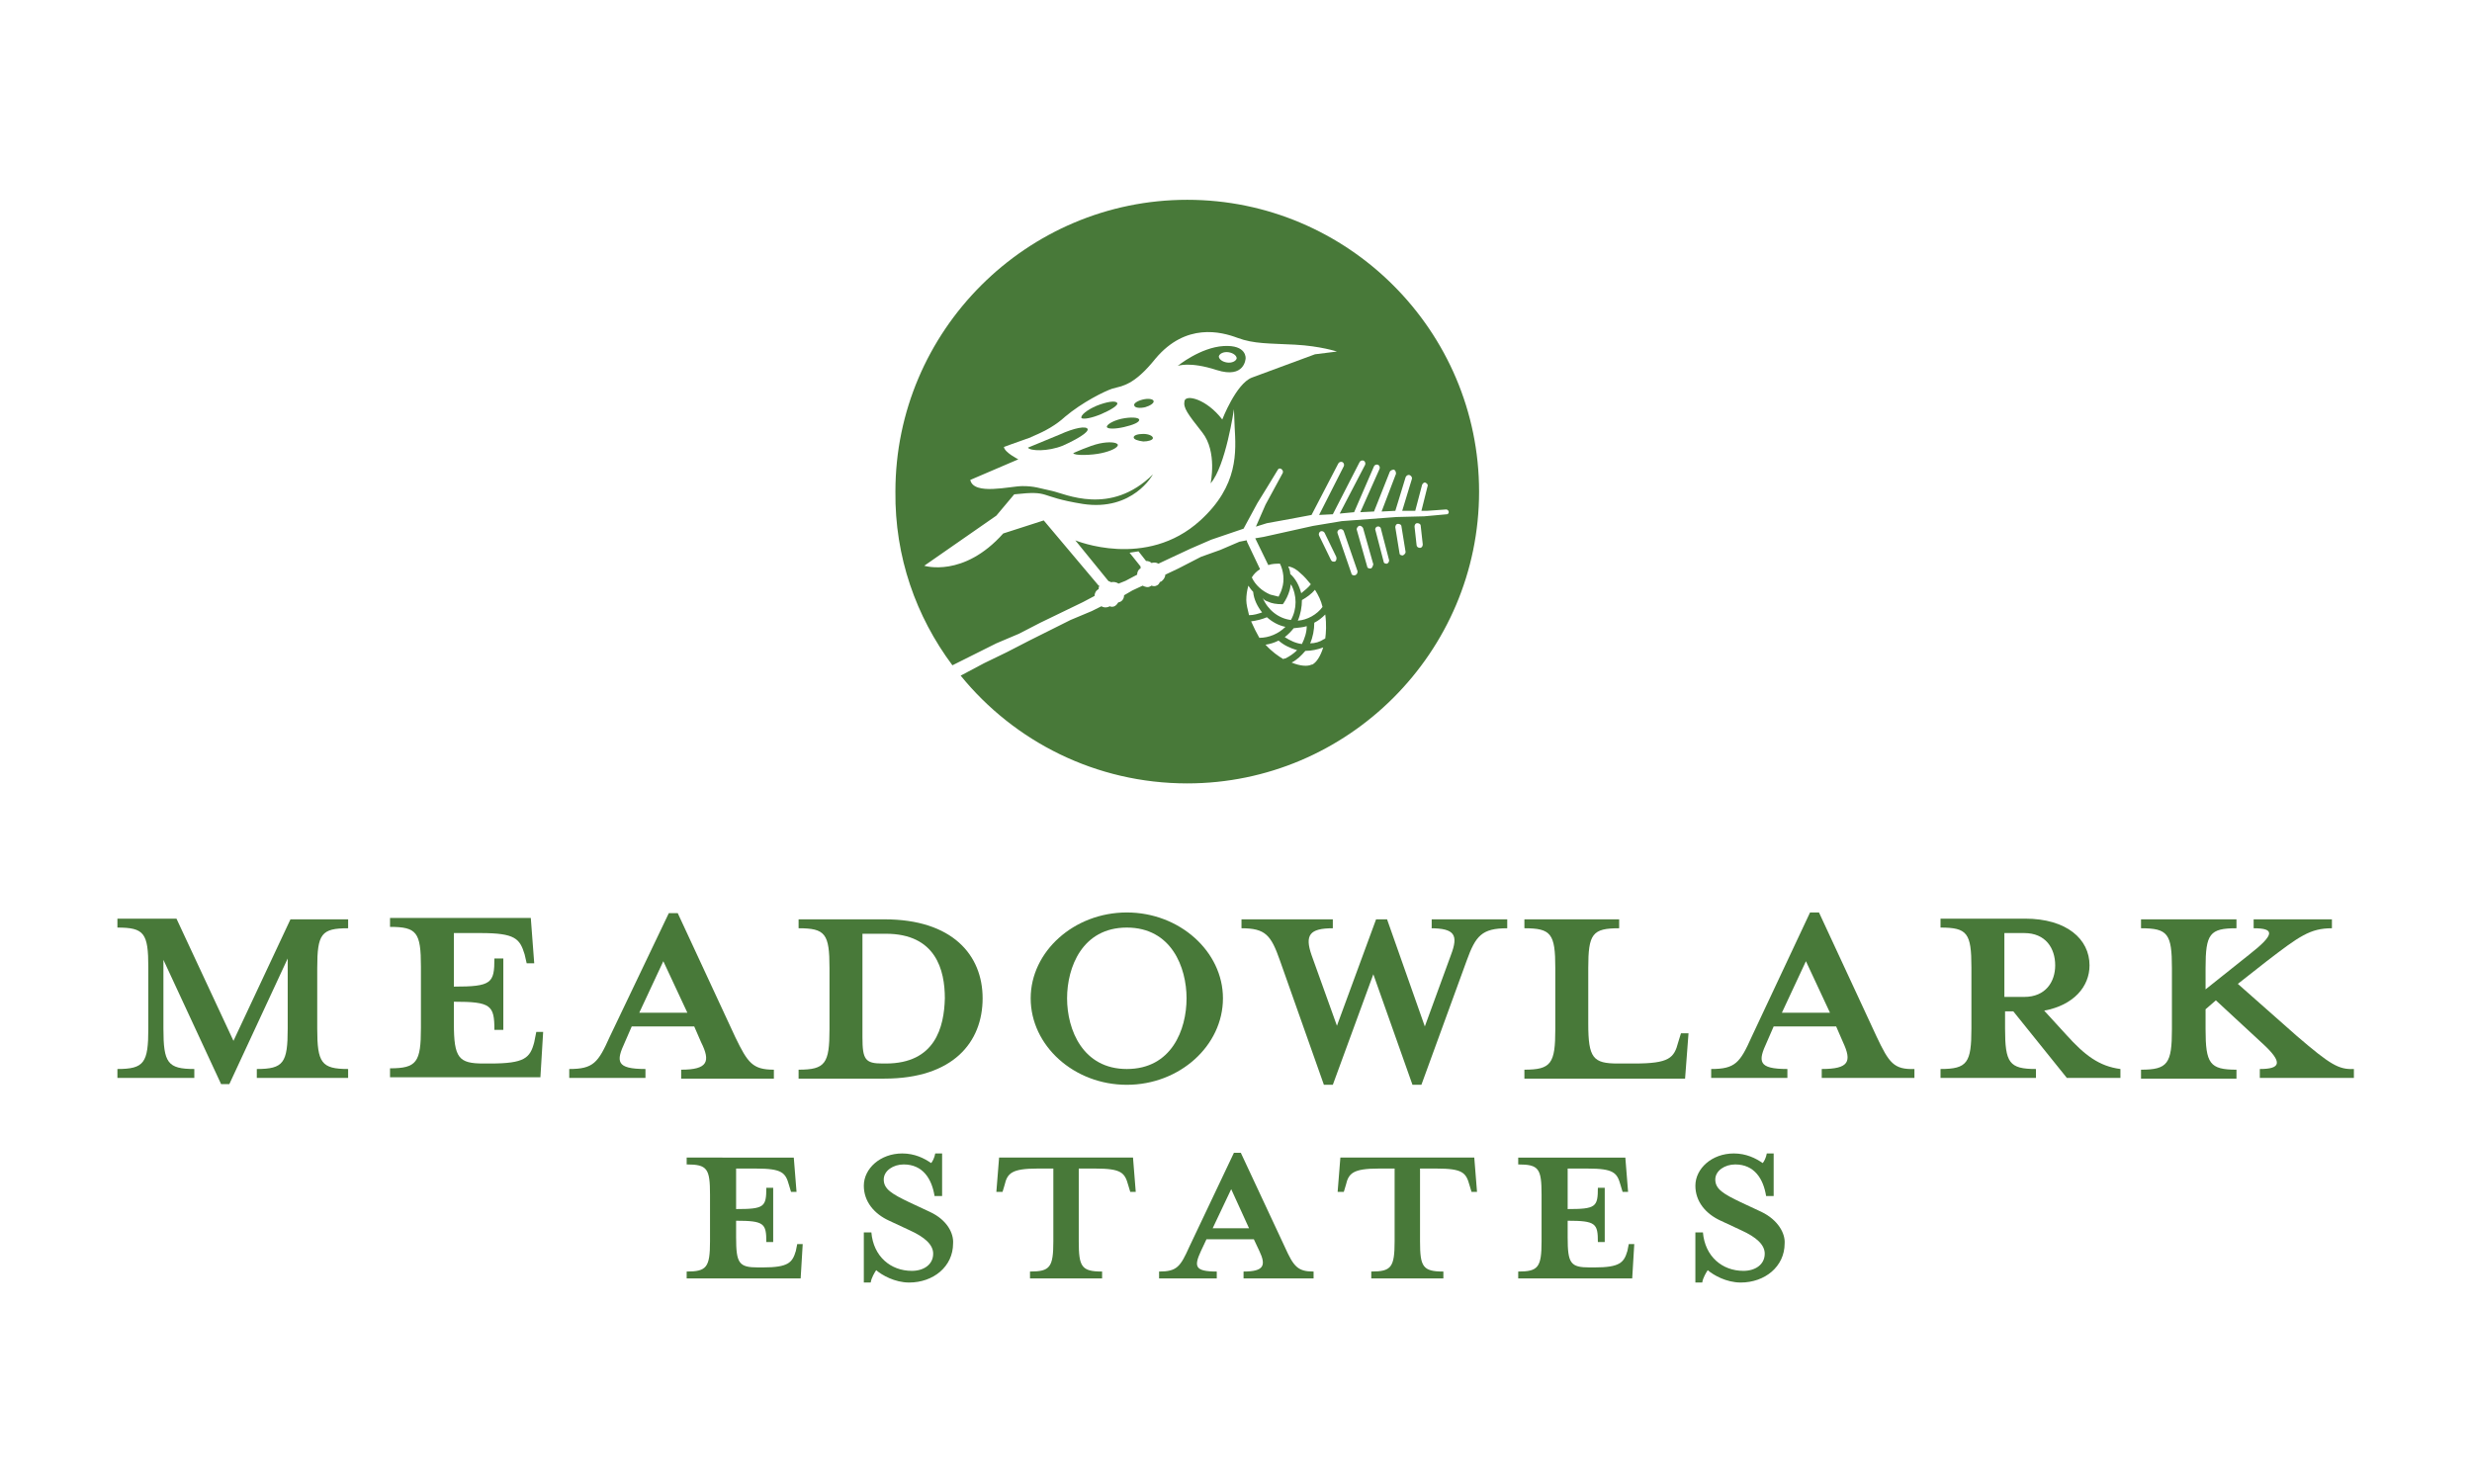<?xml version="1.0" encoding="utf-8"?>
<!-- Generator: Adobe Illustrator 25.2.0, SVG Export Plug-In . SVG Version: 6.00 Build 0)  -->
<svg version="1.1" id="Layer_1" xmlns="http://www.w3.org/2000/svg" xmlns:xlink="http://www.w3.org/1999/xlink" x="0px" y="0px"
	 viewBox="0 0 360 216.1" style="enable-background:new 0 0 360 216.1;" xml:space="preserve">
<style type="text/css">
	.st0{fill:#487939;}
	.st1{fill:#477838;}
</style>
<g>
	<path class="st0" d="M34,151.6l-8.3-17.8h-8.6v1.3c3.9,0,4.5,0.8,4.5,5.8v8.9c0,5-0.6,5.9-4.5,5.9v1.3h11.2v-1.3
		c-3.9,0-4.5-0.9-4.5-5.9v-10l8.4,18.1h1.2l8.5-18.3v10.2c0,5-0.6,5.9-4.5,5.9v1.3h13.3v-1.3c-3.9,0-4.5-0.9-4.5-5.9V141
		c0-5,0.6-5.8,4.5-5.8v-1.3h-8.4L34,151.6z"/>
	<path class="st0" d="M77.8,151.8c-0.6,2.3-1.4,3.1-6.4,3.1h-1c-3.6,0-4.3-0.8-4.3-5.8v-3.2c5.4,0,5.9,0.5,5.9,4.1h1.3v-10.4h-1.3
		c0,3.6-0.4,4.1-5.9,4.1v-7.8H70c5,0,5.7,0.8,6.4,3.1l0.3,1.3h1.1l-0.5-6.6H56.8v1.3c3.9,0,4.5,0.8,4.5,5.8v8.9c0,5-0.6,5.9-4.5,5.9
		v1.3h21.9l0.4-6.6h-1L77.8,151.8z"/>
	<path class="st0" d="M99.2,155.8v1.3h13.5v-1.3c-3.1,0-3.8-1-5.6-4.7l-8.4-18.1h-1.3L88.8,151c-1.7,3.8-2.4,4.7-5.9,4.7v1.3h11.1
		v-1.3c-4.3,0-4.3-1.1-3-3.9l1-2.3h9.1l1,2.3C103.5,154.6,103.1,155.8,99.2,155.8z M93.1,147.5l3.5-7.5l3.5,7.5H93.1z"/>
	<path class="st0" d="M128.8,133.9h-12.5v1.3c3.9,0,4.5,0.8,4.5,5.8v8.9c0,5-0.6,5.9-4.5,5.9v1.3h12.5c10,0,14.3-5.3,14.3-11.7
		C143.1,139.1,138.7,133.9,128.8,133.9z M129,154.9h-0.5c-2.5,0-2.9-0.6-2.9-3.8v-15.1c0,0,3.1,0,3.4,0c7.3,0,8.6,5.3,8.6,9.4
		C137.5,149.6,136.2,154.9,129,154.9z"/>
	<path class="st0" d="M150.1,145.4c0,6.9,6.3,12.6,14,12.6c7.7,0,14-5.7,14-12.6c0-6.8-6.3-12.5-14-12.5
		C156.4,132.9,150.1,138.6,150.1,145.4z M172.8,145.4c0,4.6-2.2,10.3-8.7,10.3c-6.4,0-8.7-5.7-8.7-10.3c0-4.5,2.2-10.3,8.7-10.3
		C170.6,135.1,172.8,140.9,172.8,145.4z"/>
	<path class="st0" d="M208.3,135.2c3.6,0,4.1,1,3,3.9l-3.8,10.4l-5.5-15.6h-1.6l-5.7,15.5l-3.7-10.3c-1-2.9-0.3-3.9,3.1-3.9v-1.3
		h-13.3v1.3c3.5,0,4.3,1,5.6,4.7l6.4,18.1h1.3l5.9-16.1l5.7,16.1h1.3l6.6-18.1c1.3-3.6,2.2-4.7,5.9-4.7v-1.3h-11V135.2z"/>
	<path class="st0" d="M244.4,151.8c-0.6,2.3-1.3,3.1-6.4,3.1h-2.4c-3.6,0-4.3-0.8-4.3-5.8V141c0-5,0.6-5.8,4.5-5.8v-1.3H222v1.3
		c3.9,0,4.5,0.8,4.5,5.8v8.9c0,5-0.6,5.9-4.5,5.9v1.3h23.4l0.5-6.6h-1.1L244.4,151.8z"/>
	<path class="st0" d="M273.3,151l-8.4-18.1h-1.3l-8.5,18.1c-1.7,3.8-2.4,4.7-5.9,4.7v1.3h11.1v-1.3c-4.3,0-4.3-1.1-3-3.9l1-2.3h9.1
		l1,2.3c1.3,2.8,0.9,3.9-3.1,3.9v1.3h13.5v-1.3C275.8,155.8,275.1,154.8,273.3,151z M259.5,147.5l3.5-7.5l3.5,7.5H259.5z"/>
	<path class="st0" d="M300.9,150.7l-3.2-3.5c4.3-0.8,6.6-3.5,6.6-6.6c0-3.8-3.3-6.8-9.4-6.8h-12.3v1.3c3.9,0,4.5,0.8,4.5,5.8v8.9
		c0,5-0.6,5.9-4.5,5.9v1.3h13.9v-1.3c-3.9,0-4.5-0.9-4.5-5.9v-2.5h1.2l7.8,9.7h7.8v-1.3C305.7,155.3,303.6,153.7,300.9,150.7z
		 M291.9,145.2v-9.3h2.9c3.1,0,4.5,2.2,4.5,4.7c0,2.4-1.4,4.6-4.5,4.6H291.9z"/>
	<path class="st0" d="M334.5,150.9l-8.6-7.6l4.2-3.3c4.7-3.6,6.3-4.8,9.5-4.8v-1.3h-11.4v1.3c3.1,0,3.1,0.9-0.6,3.8l-6.4,5.1V141
		c0-5,0.6-5.8,4.5-5.8v-1.3h-13.9v1.3c3.9,0,4.5,0.8,4.5,5.8v8.9c0,5-0.6,5.9-4.5,5.9v1.3h13.9v-1.3c-3.9,0-4.5-0.9-4.5-5.9V147
		l1.5-1.3l6.7,6.2c3.2,2.9,2.7,3.8-0.3,3.8v1.3h13.7v-1.3C340.6,155.8,339.4,155.1,334.5,150.9z"/>
	<path class="st0" d="M115.9,182.2c-0.5,1.7-1.1,2.4-4.8,2.4h-0.7c-2.8,0-3.2-0.6-3.2-4.4v-2.4c4.1,0,4.4,0.4,4.4,3.1h1V173h-1
		c0,2.8-0.3,3.1-4.4,3.1v-5.9h2.9c3.8,0,4.3,0.6,4.8,2.4l0.3,1h0.8l-0.4-5H100v1c3,0,3.4,0.6,3.4,4.4v6.8c0,3.8-0.5,4.4-3.4,4.4v1
		h16.6l0.3-5h-0.8L115.9,182.2z"/>
	<path class="st0" d="M135.4,176.5l-3-1.4c-2.5-1.2-3.7-1.9-3.7-3.3c0-1.3,1.4-2.2,2.9-2.2c2.8,0,4.1,2.1,4.5,4.6h1.1v-6.2h-1
		c-0.1,0.6-0.4,1.2-0.6,1.4c-1-0.7-2.4-1.4-4.2-1.4c-3.2,0-5.6,2.2-5.6,4.7c0,2.3,1.5,4.1,3.7,5.1l3,1.4c2.2,1,3.4,2.1,3.4,3.4
		c0,1.6-1.4,2.5-3.1,2.5c-3.1,0-5.6-2.1-5.9-5.6h-1.1v7.3h1c0.1-0.7,0.6-1.5,0.8-1.8c0.8,0.7,2.7,1.8,4.8,1.8c3.5,0,6.4-2.3,6.4-5.7
		C138.9,179.7,138,177.7,135.4,176.5z"/>
	<path class="st0" d="M145.5,168.6l-0.4,5h0.9l0.3-1c0.4-1.7,1-2.4,4.8-2.4h2.3v10.6c0,3.8-0.5,4.4-3.4,4.4v1h10.5v-1
		c-3,0-3.4-0.7-3.4-4.4v-10.6h2.4c3.8,0,4.3,0.6,4.8,2.4l0.3,1h0.8l-0.4-5H145.5z"/>
	<path class="st0" d="M187.1,181.6l-6.4-13.7h-1l-6.5,13.7c-1.3,2.9-1.8,3.6-4.4,3.6v1h8.4v-1c-3.3,0-3.3-0.8-2.3-3l0.8-1.7h6.9
		l0.8,1.7c1,2.1,0.7,3-2.3,3v1h10.2v-1C189,185.2,188.4,184.5,187.1,181.6z M176.6,178.9l2.7-5.7l2.6,5.7H176.6z"/>
	<path class="st0" d="M195.2,168.6l-0.4,5h0.9l0.3-1c0.4-1.7,1-2.4,4.8-2.4h2.3v10.6c0,3.8-0.5,4.4-3.4,4.4v1h10.5v-1
		c-3,0-3.4-0.7-3.4-4.4v-10.6h2.4c3.8,0,4.3,0.6,4.8,2.4l0.3,1h0.8l-0.4-5H195.2z"/>
	<path class="st0" d="M237,182.2c-0.5,1.7-1.1,2.4-4.8,2.4h-0.7c-2.8,0-3.2-0.6-3.2-4.4v-2.4c4.1,0,4.4,0.4,4.4,3.1h1V173h-1
		c0,2.8-0.3,3.1-4.4,3.1v-5.9h2.9c3.8,0,4.3,0.6,4.8,2.4l0.3,1h0.8l-0.4-5h-15.6v1c3,0,3.4,0.6,3.4,4.4v6.8c0,3.8-0.5,4.4-3.4,4.4v1
		h16.6l0.3-5h-0.8L237,182.2z"/>
	<path class="st0" d="M256.5,176.5l-3-1.4c-2.5-1.2-3.7-1.9-3.7-3.3c0-1.3,1.4-2.2,2.9-2.2c2.8,0,4.1,2.1,4.5,4.6h1.1v-6.2h-1
		c-0.1,0.6-0.4,1.2-0.6,1.4c-1-0.7-2.4-1.4-4.2-1.4c-3.2,0-5.6,2.2-5.6,4.7c0,2.3,1.5,4.1,3.7,5.1l3,1.4c2.2,1,3.4,2.1,3.4,3.4
		c0,1.6-1.4,2.5-3.1,2.5c-3.1,0-5.6-2.1-5.9-5.6h-1.1v7.3h1c0.1-0.7,0.6-1.5,0.8-1.8c0.8,0.7,2.7,1.8,4.8,1.8c3.5,0,6.4-2.3,6.4-5.7
		C260,179.7,259,177.7,256.5,176.5z"/>
	<path class="st0" d="M160.4,60.3c1.4-0.6,2.5-1.3,2.3-1.6c-0.2-0.4-1.5-0.2-3,0.4c-1.4,0.6-2.4,1.4-2.2,1.8
		C157.8,61.1,159,60.9,160.4,60.3z"/>
	<path class="st0" d="M138.7,96.9l3.2-1.6l3.2-1.6l3.3-1.4l3.1-1.6l3.1-1.5l3.1-1.5l1.7-0.9c0-0.4,0.2-0.8,0.6-1
		c0-0.2,0-0.3,0.1-0.5l-0.1,0l-8-9.5l-5.9,1.9c-5.8,6.5-11.5,4.7-11.5,4.7l10.5-7.3l2.6-3.1c5.5-0.6,3.2,0.3,10,1.4
		c7.3,1.1,10.2-4.3,10.2-4.3c-6.2,6.1-12.8,2.8-14.7,2.4c-1.9-0.4-2.5-0.7-4.3-0.7s-7.1,1.4-7.6-0.9l7-3c0,0-2-1-2.1-1.8
		c0,0,1.6-0.6,3.9-1.4c0.1-0.1,0.3-0.1,0.4-0.2c1.7-0.7,3.3-1.6,4.6-2.8c2.5-2.1,5.7-3.7,6.9-4.1c1.4-0.4,3.1-0.4,6.3-4.4
		c4.4-5.2,9.5-3.9,11.9-3c2.4,0.9,4.6,0.8,8.4,1c3.7,0.2,6.1,1,6.1,1l-3.2,0.4c0,0-6.8,2.5-9.2,3.4c-2.3,0.9-4.3,6.1-4.3,6.1
		c-2.3-3-5.3-3.7-5.5-2.7c-0.2,1,0.4,1.8,2.6,4.6c2.2,2.8,1.2,7.4,1.2,7.4c2.2-2.5,3.4-10.8,3.4-10.8l0.1,2.5
		c0.2,3.7,0.6,8.6-5,13.7c-7.9,7.2-18.2,2.9-18.2,2.9l4.8,5.9c0.1,0.1,0.3,0.1,0.4,0.2c0.4-0.1,0.8,0,1.1,0.2l1-0.4l1.7-0.9
		c0-0.4,0.2-0.8,0.5-0.9c0-0.1,0-0.2,0-0.3l-1.6-2l1.3-0.2l1.1,1.4c0.3,0,0.6,0.1,0.8,0.3c0.3-0.1,0.7-0.1,1,0.1l1.7-0.8l3-1.4
		l3-1.3l4.7-1.6l2-3.7l1.6-2.6l1.4-2.3c0.1-0.2,0.3-0.2,0.5-0.1l0.1,0.1c0.1,0.1,0.2,0.3,0.1,0.5l-2.5,4.6l-1.4,3.2l1.6-0.5l3.3-0.6
		l3.2-0.6l3.9-7.5c0.1-0.2,0.4-0.3,0.6-0.2c0.2,0.1,0.3,0.4,0.2,0.6l-3.6,7.1l2-0.1l3.9-7.6c0.1-0.2,0.4-0.3,0.6-0.2
		c0.2,0.1,0.3,0.4,0.2,0.6l-3.7,7.1l2.1-0.2l2.9-6.7c0.1-0.2,0.4-0.3,0.6-0.2c0.2,0.1,0.3,0.4,0.2,0.6l-2.8,6.3l2-0.1l2.3-5.8
		c0.1-0.2,0.4-0.3,0.6-0.3c0.2,0.1,0.3,0.3,0.3,0.6l-2.1,5.5l2-0.1l1.5-4.9c0.1-0.2,0.3-0.4,0.6-0.3c0.2,0.1,0.4,0.3,0.3,0.6
		l-1.4,4.6l1.9,0l1-3.8c0.1-0.2,0.3-0.4,0.5-0.3c0.2,0.1,0.4,0.3,0.3,0.5l-0.9,3.6l0.8,0l2.8-0.2c0.3,0,0.5,0.4,0.3,0.6
		c-0.1,0.1-0.1,0.1-0.2,0.1l-3.3,0.3l-4,0.1l-4,0.3l-4,0.3l-4.2,0.7l-3.6,0.8l-3.6,0.8l-1.2,0.2l1.9,3.9c0,0,0,0,0,0
		c0.6-0.2,1.1-0.2,1.7-0.2c0.5,1,0.7,2.4,0.3,3.6c-0.1,0.4-0.3,0.8-0.5,1.2c-0.4-0.1-0.8-0.2-1.2-0.3c-1.2-0.5-2.2-1.4-2.7-2.5
		c0.3-0.5,0.7-0.9,1.2-1.2c0,0,0,0,0,0l-1.9-4c0-0.1,0-0.2-0.1-0.2l-1,0.2l-2.8,1.2l-2.8,1l-3.3,1.7l-1.9,0.9c0,0.4-0.3,0.8-0.6,1
		c-0.1,0-0.2,0.1-0.2,0.1c-0.1,0.2-0.2,0.4-0.5,0.5c-0.2,0.1-0.4,0.1-0.7,0c-0.1,0-0.1,0.1-0.2,0.1c-0.3,0.2-0.7,0.1-1.1-0.1
		l-1.5,0.7l-1.2,0.7c0,0.5-0.3,0.9-0.7,1c-0.1,0-0.2,0.1-0.2,0.1c-0.1,0.2-0.3,0.4-0.5,0.5c-0.2,0.1-0.5,0.1-0.7,0
		c-0.1,0-0.1,0.1-0.2,0.1c-0.3,0.1-0.7,0.1-1-0.1l-1.4,0.7l-3.1,1.3l-3,1.5l-3,1.5l-3.3,1.7l-3.3,1.6l-3.2,1.7l-0.2,0.1
		c7.8,9.6,19.7,15.7,33,15.7c23.4,0,42.5-19.1,42.5-42.5c0-23.4-19.1-42.5-42.5-42.5c-23.4,0-42.5,19.1-42.5,42.5
		C130.3,81.1,133.4,89.8,138.7,96.9L138.7,96.9z M191.5,85.9c0.5,0.8,0.9,1.6,1.1,2.5c-0.8,1.1-2.2,1.9-3.6,2c0.4-0.9,0.6-2,0.6-3
		C190.3,87,191,86.5,191.5,85.9z M190.3,91.2c0,0.9-0.3,1.8-0.7,2.6c-0.9-0.1-1.7-0.5-2.5-1c0.5-0.4,0.9-0.8,1.3-1.3l0,0l0,0
		C189.1,91.4,189.7,91.4,190.3,91.2z M189.4,83.5c0.5,0.4,1,1,1.5,1.6c-0.4,0.5-0.9,0.9-1.4,1.3c-0.3-1.1-0.8-2.1-1.6-2.8
		c0-0.3-0.1-0.7-0.3-1.1C188.3,82.6,188.9,83,189.4,83.5z M184.6,87.6c0.6,0.3,1.3,0.4,2.1,0.4l0.1,0l0.1-0.1
		c0.4-0.6,0.7-1.2,0.9-1.9c0.1-0.3,0.1-0.6,0.2-0.9c0.9,1.6,0.9,3.6,0,5.2c-1.8-0.2-3.4-1.5-4.1-3.2
		C184.1,87.4,184.3,87.5,184.6,87.6z M181.5,87.4c0-0.7,0.1-1.4,0.3-2.1c0.2,0.3,0.4,0.6,0.7,0.9c0.1,1.1,0.6,2.1,1.3,3
		c-0.6,0.2-1.2,0.4-1.9,0.4C181.7,88.8,181.5,88,181.5,87.4z M182.2,90.5c0.8-0.1,1.6-0.3,2.3-0.6c0.8,0.7,1.7,1.2,2.7,1.4
		c-1,1-2.4,1.6-3.8,1.6C183,92.2,182.6,91.4,182.2,90.5z M186.9,96c-0.7-0.4-1.7-1.1-2.6-2.1c0.7-0.1,1.3-0.3,1.9-0.6
		c0.8,0.7,1.7,1.1,2.7,1.4c-0.5,0.5-1.1,0.9-1.7,1.2C187.1,95.9,187,95.9,186.9,96z M191.1,96.8C191.1,96.8,191.1,96.8,191.1,96.8
		L191.1,96.8l-0.1,0c0,0,0,0,0,0c-0.6,0.3-1.7,0.2-2.9-0.3c0.8-0.4,1.4-1,2-1.7l0,0l0,0c0.9,0,1.8-0.2,2.6-0.5
		C192.3,95.6,191.7,96.5,191.1,96.8z M193,93c-0.1,0-0.1,0.1-0.2,0.1c-0.6,0.4-1.3,0.6-2,0.6c0.4-0.9,0.6-2,0.6-3
		c0.6-0.3,1.1-0.7,1.6-1.2C193.2,91,193.1,92.2,193,93z M194.4,81.8c-0.1,0-0.1,0-0.2,0c-0.2,0-0.3-0.1-0.4-0.3l-1.7-3.5
		c-0.1-0.2,0-0.5,0.2-0.6c0.2-0.1,0.5,0,0.6,0.2l1.7,3.5C194.7,81.4,194.6,81.7,194.4,81.8z M197.3,83.8c0,0-0.1,0-0.1,0
		c-0.2,0-0.4-0.1-0.4-0.3l-2-5.8c-0.1-0.2,0-0.5,0.3-0.6c0.2-0.1,0.5,0,0.6,0.3l2,5.8C197.7,83.5,197.6,83.7,197.3,83.8z
		 M199.6,82.8c0,0-0.1,0-0.1,0c-0.2,0-0.4-0.1-0.4-0.3l-1.5-5.3c-0.1-0.2,0.1-0.5,0.3-0.6c0.2-0.1,0.5,0.1,0.6,0.3l1.5,5.3
		C199.9,82.5,199.8,82.8,199.6,82.8z M202,82.1c0,0-0.1,0-0.1,0c-0.2,0-0.4-0.1-0.4-0.3l-1.2-4.6c-0.1-0.2,0.1-0.5,0.3-0.5
		c0.2-0.1,0.5,0.1,0.5,0.3l1.2,4.6C202.3,81.8,202.2,82,202,82.1z M204.3,80.9C204.2,80.9,204.2,80.9,204.3,80.9
		c-0.3,0-0.5-0.1-0.5-0.4l-0.6-3.7c0-0.2,0.1-0.5,0.4-0.5c0.2,0,0.5,0.1,0.5,0.4l0.6,3.7C204.7,80.6,204.5,80.8,204.3,80.9z
		 M206.8,79.8C206.8,79.8,206.8,79.8,206.8,79.8c-0.3,0-0.5-0.2-0.5-0.4l-0.3-2.7c0-0.2,0.1-0.5,0.4-0.5c0.2,0,0.5,0.1,0.5,0.4
		l0.3,2.7C207.2,79.6,207,79.8,206.8,79.8z"/>
	<path class="st0" d="M166.5,63.2c-0.8,0-1.4,0.2-1.4,0.5c0,0.3,0.6,0.5,1.4,0.6c0.7,0,1.4-0.2,1.4-0.5
		C167.9,63.5,167.3,63.2,166.5,63.2z"/>
	<path class="st0" d="M168,58.4c-0.1-0.3-0.8-0.4-1.6-0.2c-0.8,0.2-1.4,0.6-1.2,0.9c0.1,0.3,0.8,0.4,1.6,0.2
		C167.5,59.1,168.1,58.7,168,58.4z"/>
	<path class="st0" d="M160.1,64.6c-1.4,0.3-3.8,1.4-3.8,1.4c0.1,0.4,2.8,0.3,4.1,0c1.4-0.3,2.4-0.8,2.4-1.2
		C162.7,64.4,161.5,64.3,160.1,64.6z"/>
	<path class="st0" d="M165.9,61.1c-0.1-0.3-1.2-0.4-2.6-0.1c-1.3,0.3-2.2,0.9-2.1,1.2c0.1,0.3,1.2,0.3,2.5,0
		C165,61.9,166,61.5,165.9,61.1z"/>
	<path class="st0" d="M158.4,62.5c-0.2-0.5-1.9-0.2-4.1,0.8c-2.2,0.9-4.6,1.9-4.6,1.9c0.3,0.5,2.9,0.6,5.1-0.3
		C156.8,64,158.5,63,158.4,62.5z"/>
	<path class="st0" d="M177.2,53.9c4.1,1.3,4.2-1.7,4.2-1.7s0.2-2-3.2-1.8c-3.4,0.2-6.7,2.9-6.7,2.9S173.2,52.6,177.2,53.9z
		 M178.9,51.3c0.7,0.1,1.2,0.5,1.2,0.9c-0.1,0.4-0.7,0.7-1.4,0.6c-0.7-0.1-1.2-0.5-1.2-0.9C177.6,51.5,178.2,51.2,178.9,51.3z"/>
</g>
</svg>
